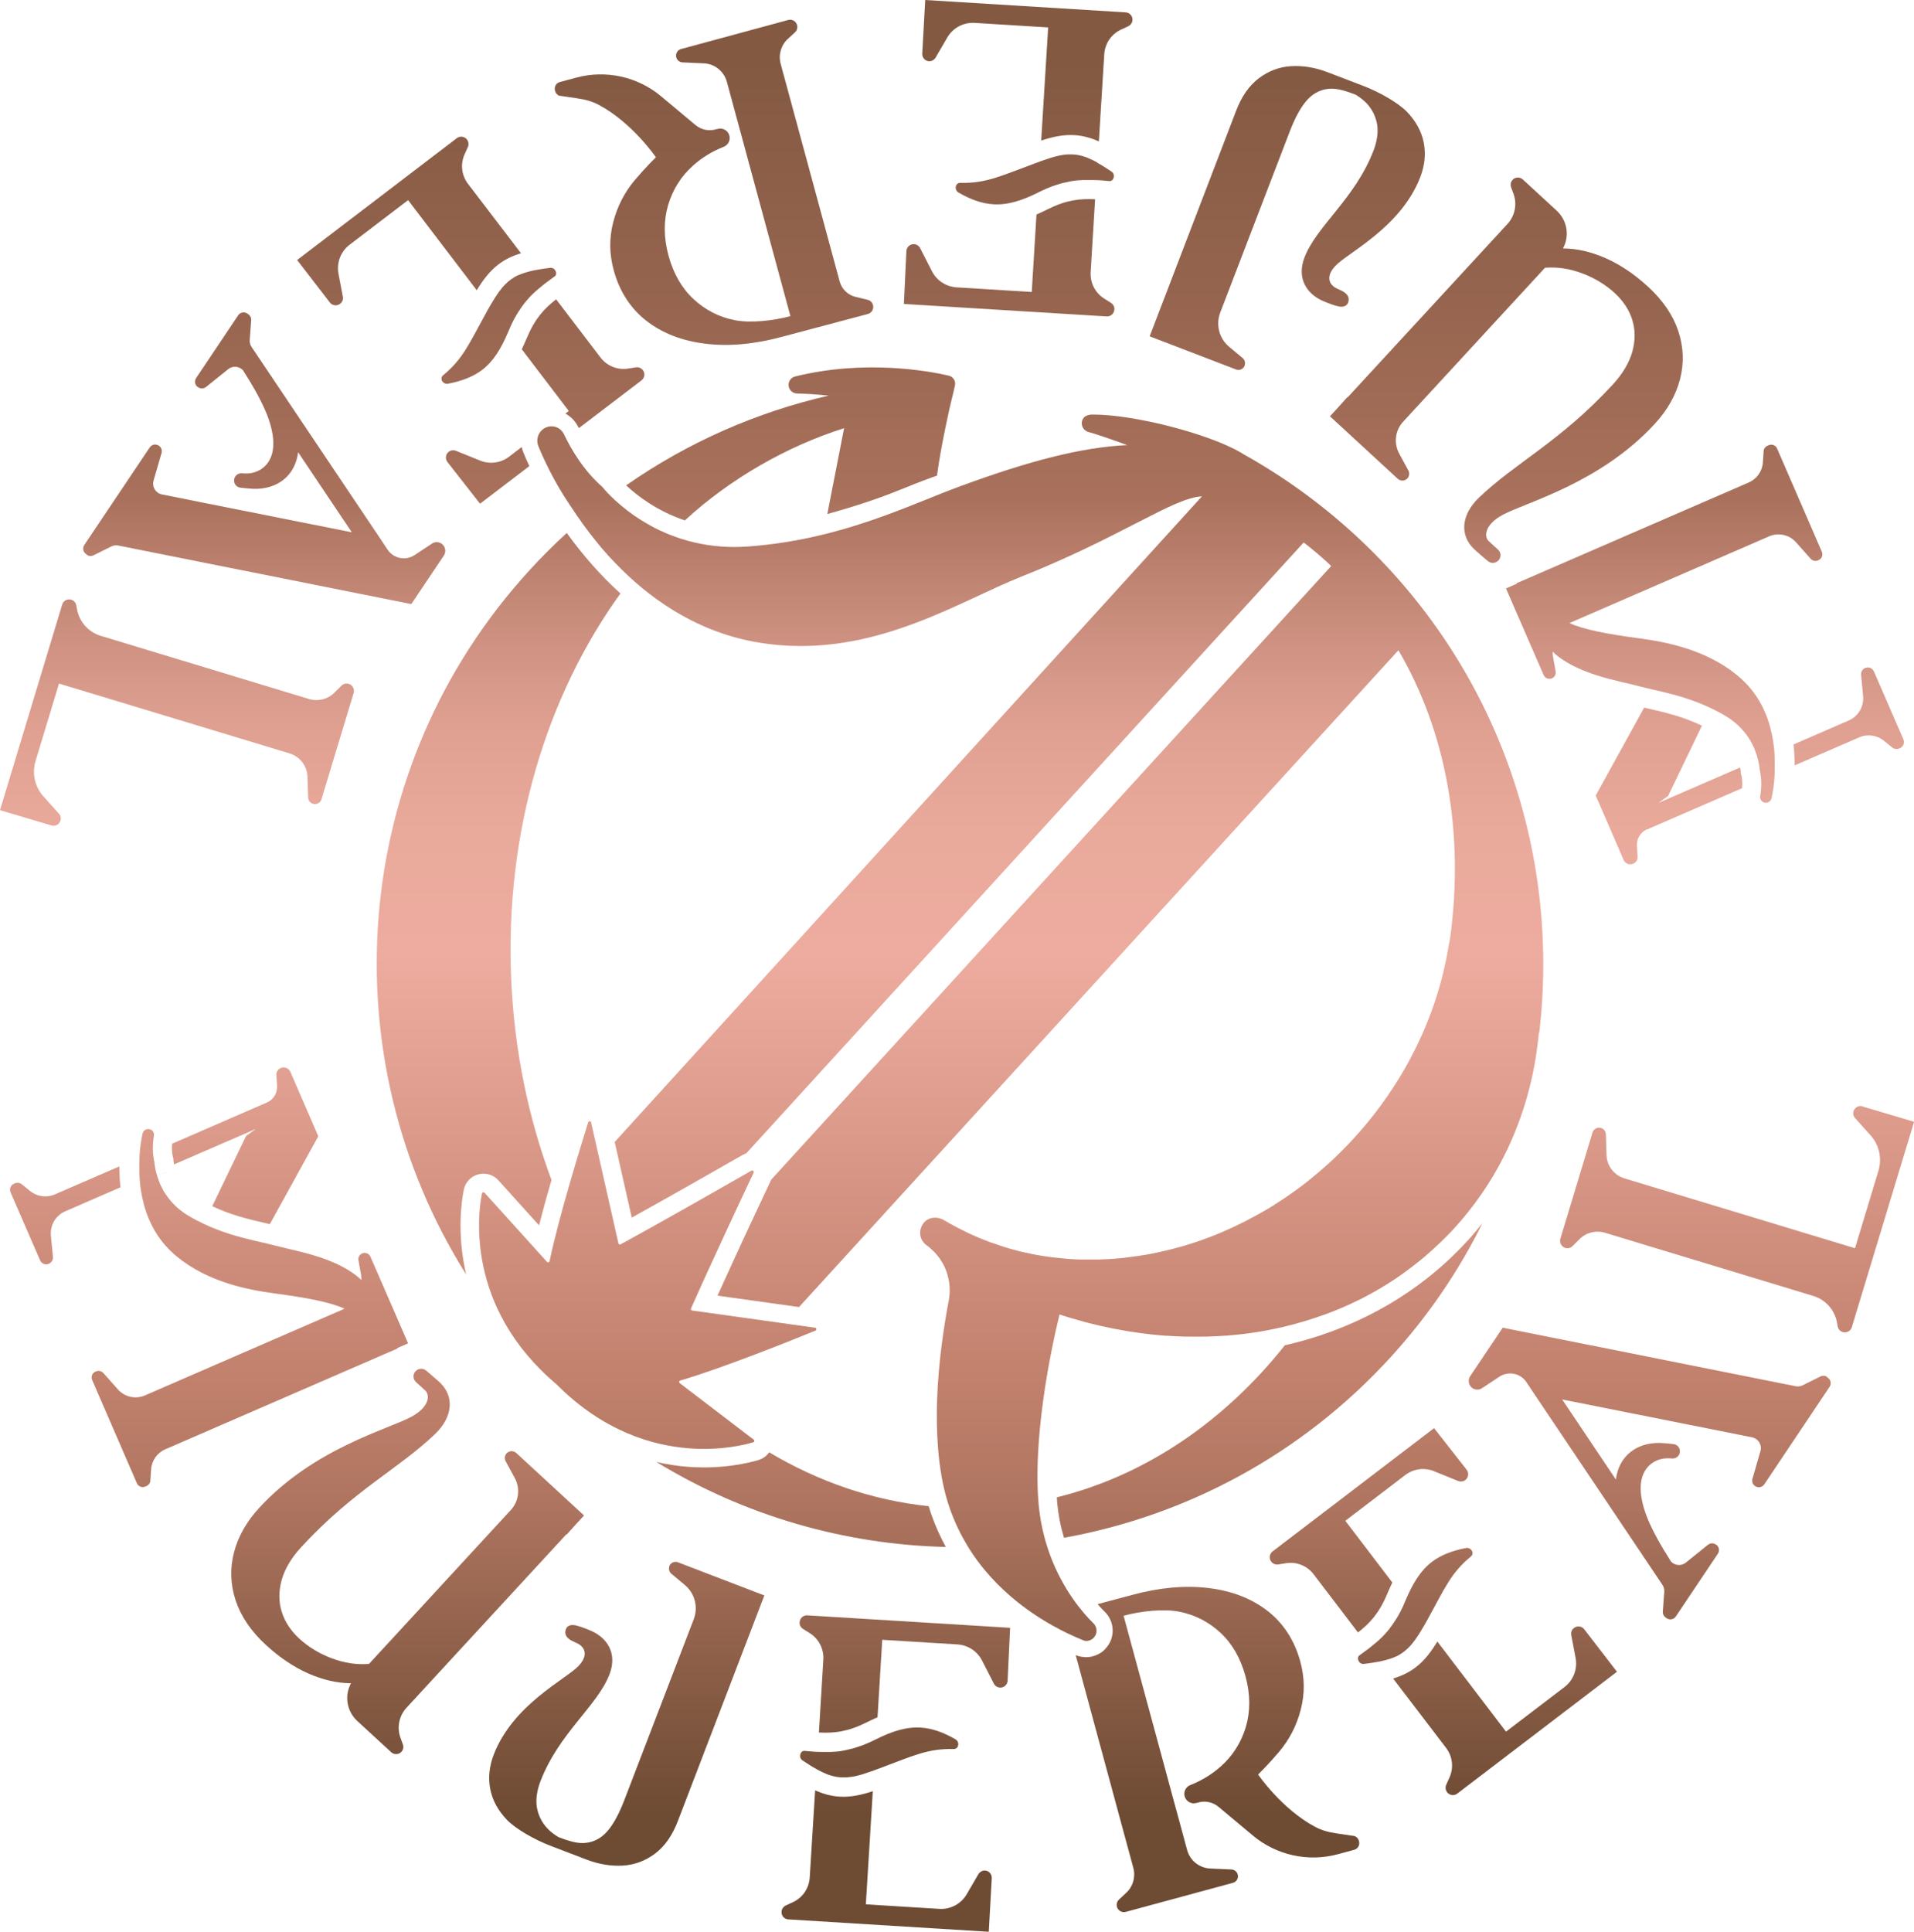 <?xml version="1.0" encoding="UTF-8"?>
<svg id="Capa_2" data-name="Capa 2" xmlns="http://www.w3.org/2000/svg" xmlns:xlink="http://www.w3.org/1999/xlink" viewBox="0 0 198.2 200">
  <defs>
    <style>
      .cls-1 {
        fill: url(#Degradado_sin_nombre_203-6);
      }

      .cls-1, .cls-2, .cls-3, .cls-4, .cls-5, .cls-6, .cls-7, .cls-8, .cls-9, .cls-10, .cls-11, .cls-12, .cls-13, .cls-14, .cls-15, .cls-16, .cls-17, .cls-18, .cls-19, .cls-20, .cls-21, .cls-22, .cls-23, .cls-24, .cls-25, .cls-26, .cls-27, .cls-28, .cls-29, .cls-30, .cls-31, .cls-32, .cls-33, .cls-34, .cls-35, .cls-36, .cls-37 {
        stroke-width: 0px;
      }

      .cls-2 {
        fill: url(#Degradado_sin_nombre_203-27);
      }

      .cls-3 {
        fill: url(#Degradado_sin_nombre_203-24);
      }

      .cls-4 {
        fill: url(#Degradado_sin_nombre_203-21);
      }

      .cls-5 {
        fill: url(#Degradado_sin_nombre_203-5);
      }

      .cls-6 {
        fill: url(#Degradado_sin_nombre_203-8);
      }

      .cls-7 {
        fill: url(#Degradado_sin_nombre_203-17);
      }

      .cls-8 {
        fill: url(#Degradado_sin_nombre_203-14);
      }

      .cls-9 {
        fill: url(#Degradado_sin_nombre_203-18);
      }

      .cls-10 {
        fill: url(#Degradado_sin_nombre_203-33);
      }

      .cls-11 {
        fill: url(#Degradado_sin_nombre_203-35);
      }

      .cls-12 {
        fill: url(#Degradado_sin_nombre_203-22);
      }

      .cls-13 {
        fill: url(#Degradado_sin_nombre_203-15);
      }

      .cls-14 {
        fill: url(#Degradado_sin_nombre_203-20);
      }

      .cls-15 {
        fill: url(#Degradado_sin_nombre_203-2);
      }

      .cls-16 {
        fill: url(#Degradado_sin_nombre_203-11);
      }

      .cls-17 {
        fill: url(#Degradado_sin_nombre_203-32);
      }

      .cls-18 {
        fill: url(#Degradado_sin_nombre_203-4);
      }

      .cls-19 {
        fill: url(#Degradado_sin_nombre_203-13);
      }

      .cls-20 {
        fill: url(#Degradado_sin_nombre_203-26);
      }

      .cls-21 {
        fill: url(#Degradado_sin_nombre_203-31);
      }

      .cls-22 {
        fill: url(#Degradado_sin_nombre_203-37);
      }

      .cls-23 {
        fill: url(#Degradado_sin_nombre_203-30);
      }

      .cls-24 {
        fill: url(#Degradado_sin_nombre_203-19);
      }

      .cls-25 {
        fill: url(#Degradado_sin_nombre_203-7);
      }

      .cls-26 {
        fill: url(#Degradado_sin_nombre_203-25);
      }

      .cls-27 {
        fill: url(#Degradado_sin_nombre_203);
      }

      .cls-28 {
        fill: url(#Degradado_sin_nombre_203-9);
      }

      .cls-29 {
        fill: url(#Degradado_sin_nombre_203-3);
      }

      .cls-30 {
        fill: url(#Degradado_sin_nombre_203-12);
      }

      .cls-31 {
        fill: url(#Degradado_sin_nombre_203-34);
      }

      .cls-32 {
        fill: url(#Degradado_sin_nombre_203-16);
      }

      .cls-33 {
        fill: url(#Degradado_sin_nombre_203-36);
      }

      .cls-34 {
        fill: url(#Degradado_sin_nombre_203-29);
      }

      .cls-35 {
        fill: url(#Degradado_sin_nombre_203-10);
      }

      .cls-36 {
        fill: url(#Degradado_sin_nombre_203-28);
      }

      .cls-37 {
        fill: url(#Degradado_sin_nombre_203-23);
      }
    </style>
    <linearGradient id="Degradado_sin_nombre_203" data-name="Degradado sin nombre 203" x1="67.07" y1="6" x2="67.07" y2="188" gradientUnits="userSpaceOnUse">
      <stop offset="0" stop-color="#835942"/>
      <stop offset=".13" stop-color="#95644e"/>
      <stop offset=".25" stop-color="#a9715c"/>
      <stop offset=".28" stop-color="#b77d6a"/>
      <stop offset=".33" stop-color="#ce9181"/>
      <stop offset=".38" stop-color="#dfa091"/>
      <stop offset=".44" stop-color="#e9a99b"/>
      <stop offset=".51" stop-color="#edac9f"/>
      <stop offset=".75" stop-color="#c2816d"/>
      <stop offset=".82" stop-color="#af7560"/>
      <stop offset=".95" stop-color="#7f563f"/>
      <stop offset="1" stop-color="#6e4b33"/>
    </linearGradient>
    <linearGradient id="Degradado_sin_nombre_203-2" data-name="Degradado sin nombre 203" x1="82.96" y1="6" x2="82.96" y2="188" xlink:href="#Degradado_sin_nombre_203"/>
    <linearGradient id="Degradado_sin_nombre_203-3" data-name="Degradado sin nombre 203" x1="60.38" y1="6" x2="60.38" y2="188" xlink:href="#Degradado_sin_nombre_203"/>
    <linearGradient id="Degradado_sin_nombre_203-4" data-name="Degradado sin nombre 203" x1="51.63" y1="6" x2="51.63" y2="188" xlink:href="#Degradado_sin_nombre_203"/>
    <linearGradient id="Degradado_sin_nombre_203-5" data-name="Degradado sin nombre 203" x1="73.91" y1="6" x2="73.91" y2="188" xlink:href="#Degradado_sin_nombre_203"/>
    <linearGradient id="Degradado_sin_nombre_203-6" data-name="Degradado sin nombre 203" x1="51.68" y1="6" x2="51.68" y2="188" xlink:href="#Degradado_sin_nombre_203"/>
    <linearGradient id="Degradado_sin_nombre_203-7" data-name="Degradado sin nombre 203" x1="50.49" y1="6" x2="50.49" y2="188" xlink:href="#Degradado_sin_nombre_203"/>
    <linearGradient id="Degradado_sin_nombre_203-8" data-name="Degradado sin nombre 203" x1="81.88" y1="6" x2="81.88" y2="188" xlink:href="#Degradado_sin_nombre_203"/>
    <linearGradient id="Degradado_sin_nombre_203-9" data-name="Degradado sin nombre 203" x1="172.35" y1="6" x2="172.35" y2="188" xlink:href="#Degradado_sin_nombre_203"/>
    <linearGradient id="Degradado_sin_nombre_203-10" data-name="Degradado sin nombre 203" x1="27.35" y1="6" x2="27.35" y2="188" xlink:href="#Degradado_sin_nombre_203"/>
    <linearGradient id="Degradado_sin_nombre_203-11" data-name="Degradado sin nombre 203" x1="181.5" y1="6" x2="181.5" y2="188" xlink:href="#Degradado_sin_nombre_203"/>
    <linearGradient id="Degradado_sin_nombre_203-12" data-name="Degradado sin nombre 203" x1="172.84" y1="6" x2="172.84" y2="188" xlink:href="#Degradado_sin_nombre_203"/>
    <linearGradient id="Degradado_sin_nombre_203-13" data-name="Degradado sin nombre 203" x1="191.44" y1="6" x2="191.44" y2="188" xlink:href="#Degradado_sin_nombre_203"/>
    <linearGradient id="Degradado_sin_nombre_203-14" data-name="Degradado sin nombre 203" x1="107.15" y1="6" x2="107.15" y2="188" xlink:href="#Degradado_sin_nombre_203"/>
    <linearGradient id="Degradado_sin_nombre_203-15" data-name="Degradado sin nombre 203" x1="106.36" y1="6" x2="106.36" y2="188" xlink:href="#Degradado_sin_nombre_203"/>
    <linearGradient id="Degradado_sin_nombre_203-16" data-name="Degradado sin nombre 203" x1="155.98" y1="6" x2="155.98" y2="188" xlink:href="#Degradado_sin_nombre_203"/>
    <linearGradient id="Degradado_sin_nombre_203-17" data-name="Degradado sin nombre 203" x1="104.51" y1="6" x2="104.51" y2="188" xlink:href="#Degradado_sin_nombre_203"/>
    <linearGradient id="Degradado_sin_nombre_203-18" data-name="Degradado sin nombre 203" x1="133.29" y1="6" x2="133.29" y2="188" xlink:href="#Degradado_sin_nombre_203"/>
    <linearGradient id="Degradado_sin_nombre_203-19" data-name="Degradado sin nombre 203" x1="42.36" x2="42.36" y2="188" xlink:href="#Degradado_sin_nombre_203"/>
    <linearGradient id="Degradado_sin_nombre_203-20" data-name="Degradado sin nombre 203" x1="141.75" y1="6" x2="141.75" y2="188" xlink:href="#Degradado_sin_nombre_203"/>
    <linearGradient id="Degradado_sin_nombre_203-21" data-name="Degradado sin nombre 203" x1="131.47" y1="6" x2="131.47" y2="188" xlink:href="#Degradado_sin_nombre_203"/>
    <linearGradient id="Degradado_sin_nombre_203-22" data-name="Degradado sin nombre 203" x1="126.1" y1="6" x2="126.1" y2="188" xlink:href="#Degradado_sin_nombre_203"/>
    <linearGradient id="Degradado_sin_nombre_203-23" data-name="Degradado sin nombre 203" x1="107.7" y1="6" x2="107.7" y2="188" xlink:href="#Degradado_sin_nombre_203"/>
    <linearGradient id="Degradado_sin_nombre_203-24" data-name="Degradado sin nombre 203" x1="179.87" y1="6" x2="179.87" y2="188" xlink:href="#Degradado_sin_nombre_203"/>
    <linearGradient id="Degradado_sin_nombre_203-25" data-name="Degradado sin nombre 203" x1="93.7" y1="6" x2="93.7" y2="188" xlink:href="#Degradado_sin_nombre_203"/>
    <linearGradient id="Degradado_sin_nombre_203-26" data-name="Degradado sin nombre 203" x1="170.86" y1="6" x2="170.86" y2="188" xlink:href="#Degradado_sin_nombre_203"/>
    <linearGradient id="Degradado_sin_nombre_203-27" data-name="Degradado sin nombre 203" x1="18.33" y1="6" x2="18.33" y2="188" xlink:href="#Degradado_sin_nombre_203"/>
    <linearGradient id="Degradado_sin_nombre_203-28" data-name="Degradado sin nombre 203" x1="155.84" y1="6" x2="155.84" y2="188" xlink:href="#Degradado_sin_nombre_203"/>
    <linearGradient id="Degradado_sin_nombre_203-29" data-name="Degradado sin nombre 203" x1="146.52" y1="6" x2="146.52" y2="188" xlink:href="#Degradado_sin_nombre_203"/>
    <linearGradient id="Degradado_sin_nombre_203-30" data-name="Degradado sin nombre 203" x1="6.76" y1="6" x2="6.76" y2="188" xlink:href="#Degradado_sin_nombre_203"/>
    <linearGradient id="Degradado_sin_nombre_203-31" data-name="Degradado sin nombre 203" x1="16.71" y1="6" x2="16.71" y2="188" xlink:href="#Degradado_sin_nombre_203"/>
    <linearGradient id="Degradado_sin_nombre_203-32" data-name="Degradado sin nombre 203" x1="25.85" y1="6" x2="25.85" y2="188" xlink:href="#Degradado_sin_nombre_203"/>
    <linearGradient id="Degradado_sin_nombre_203-33" data-name="Degradado sin nombre 203" x1="25.37" y1="6" x2="25.37" y2="188" xlink:href="#Degradado_sin_nombre_203"/>
    <linearGradient id="Degradado_sin_nombre_203-34" data-name="Degradado sin nombre 203" x1="91.05" y1="6" x2="91.05" y2="188" xlink:href="#Degradado_sin_nombre_203"/>
    <linearGradient id="Degradado_sin_nombre_203-35" data-name="Degradado sin nombre 203" x1="42.23" y1="6" x2="42.23" y2="188" xlink:href="#Degradado_sin_nombre_203"/>
    <linearGradient id="Degradado_sin_nombre_203-36" data-name="Degradado sin nombre 203" x1="91.84" y1="6" x2="91.84" y2="188" xlink:href="#Degradado_sin_nombre_203"/>
    <linearGradient id="Degradado_sin_nombre_203-37" data-name="Degradado sin nombre 203" x1="64.91" y1="6" x2="64.91" y2="188" xlink:href="#Degradado_sin_nombre_203"/>
  </defs>
  <g id="splash">
    <g>
      <path class="cls-27" d="M77.9,121.18s-.06,0-.09.02c-1.8,1.03-8.82,5.05-13.55,7.63-.03.01-.06.02-.08.02-.07,0-.12-.05-.14-.12l-2.83-12.53c-.02-.08-.08-.12-.14-.12-.07,0-.13.03-.16.11-.66,2.11-3.05,9.8-4,14.38-.02.08-.09.13-.16.12-.04,0-.08-.02-.11-.05l-6.46-7.15s-.07-.05-.11-.05c-.07,0-.15.04-.16.12-.37,1.82-1.84,11.7,7.73,19.77l.05.05c4.78,4.78,9.81,6.28,13.7,6.57,3.31.25,5.79-.38,6.61-.63.12-.04.15-.2.05-.27l-7.66-5.85c-.1-.08-.08-.24.05-.27,4.49-1.32,11.96-4.33,14-5.17.15-.06.12-.28-.04-.3l-12.72-1.78c-.1-.01-.17-.12-.12-.22,2.18-4.92,5.6-12.19,6.48-14.05.05-.11-.03-.22-.13-.22Z"/>
      <path class="cls-15" d="M78.54,151.16c-1,.3-3.72.97-7.3.7-1.1-.08-2.19-.25-3.27-.5,9.22,5.63,19.58,8.55,29.97,8.8-.55-1.01-1.05-2.1-1.46-3.26-.11-.31-.21-.64-.31-.96-5.85-.61-11.43-2.55-16.52-5.58-.26.38-.65.66-1.11.8Z"/>
      <path class="cls-29" d="M59.89,44.21s.04.08.06.11l6.48-4.94c.33-.25.4-.73.14-1.06-.17-.22-.45-.33-.72-.29l-.82.13c-1.09.17-2.18-.27-2.85-1.15l-4.59-6.02c-1.25.97-2.2,2-3.03,3.99-.16.38-.34.78-.53,1.18l4.87,6.39-.35.27c.57.31,1.04.79,1.33,1.4Z"/>
      <path class="cls-18" d="M58.68,55.19c-1.33,1.22-2.62,2.5-3.85,3.85-18.76,20.51-20.69,50.46-6.56,72.9-.99-4.27-.46-7.69-.24-8.77.21-1.02,1.15-1.73,2.19-1.65.53.04,1.03.28,1.39.68l4.21,4.66c.39-1.53.84-3.16,1.29-4.7-2.38-6.36-3.84-13.33-4.17-20.69-.69-15.33,3.67-29.46,11.31-40.03-1.97-1.77-3.82-3.86-5.56-6.26Z"/>
      <path class="cls-5" d="M58,9.92l1.77.26c.81.12,1.54.3,2.26.69,3.46,1.85,5.89,5.41,5.89,5.41,0,0-1.09,1.07-2.17,2.35-1.08,1.28-1.83,2.74-2.25,4.38-.42,1.63-.42,3.25.06,5,.58,2.13,1.72,3.92,3.38,5.21,1.66,1.29,3.71,2.08,6.14,2.37,2.43.29,5.06.05,7.9-.72l8.89-2.36c.4-.11.64-.52.53-.93h0c-.07-.27-.28-.48-.55-.54l-1.25-.3c-.8-.19-1.43-.8-1.65-1.6l-6.11-22.53c-.25-.93.03-1.93.74-2.58l.74-.68c.21-.19.29-.48.22-.75-.11-.4-.52-.64-.92-.53l-11.1,3.01c-.37.1-.59.49-.49.86.08.29.34.5.64.52l2.21.1c1.13.05,2.09.82,2.39,1.91l.8,2.96.35,1.28.51,1.87.56,2.08,4.36,16.07c-1.76.48-4.13.74-5.76.42-1.63-.32-3.05-1.05-4.27-2.18-1.22-1.13-2.08-2.63-2.59-4.49-.51-1.87-.52-3.62-.05-5.23.48-1.61,1.33-2.98,2.57-4.09.92-.83,1.98-1.48,3.19-1.96.46-.18.72-.68.59-1.16-.15-.55-.72-.86-1.26-.68h-.03c-.77.26-1.61.1-2.23-.42l-3.55-2.97c-2.44-2.04-5.73-2.76-8.8-1.93l-1.7.46c-.37.1-.59.49-.49.86l.02.08c.07.25.28.45.53.5Z"/>
      <path class="cls-1" d="M53.71,28.46c-.07.03-.14.07-.2.1-.09.04-.17.09-.25.14-.04.02-.07.04-.11.07-.11.07-.22.14-.32.22-.11.08-.21.17-.31.26-.04.03-.07.07-.11.1-.06.06-.12.12-.18.18-.04.05-.08.09-.13.14-.05.06-.1.12-.15.18-.04.06-.09.11-.13.17-.05.06-.09.12-.14.18-.05.06-.09.13-.14.2-.04.06-.08.12-.13.19-.05.08-.1.15-.15.23-.04.06-.08.12-.12.19-.05.09-.11.18-.16.27-.03.05-.06.11-.1.16-.06.11-.13.22-.2.34,0,0,0,0,0,0-.09.15-.17.31-.27.48-1.84,3.33-2.44,4.87-4.52,6.59-.43.35,0,.98.5.88,1.5-.29,2.63-.75,3.53-1.43,1.17-.89,1.96-2.18,2.71-3.95.02-.05.04-.09.06-.13.06-.15.13-.3.19-.45.02-.05.05-.1.07-.15.04-.09.09-.18.13-.27.03-.06.06-.12.09-.18.04-.07.07-.15.11-.21.04-.07.07-.13.11-.19.03-.06.07-.12.1-.18.04-.07.08-.13.12-.19.03-.05.06-.11.1-.16.04-.07.08-.13.13-.19.03-.05.06-.09.09-.14.04-.06.09-.13.13-.19.03-.04.06-.08.09-.12.05-.06.1-.12.14-.19.03-.04.06-.07.09-.11.05-.06.1-.12.15-.18.03-.03.05-.06.08-.09.05-.06.11-.12.16-.18.02-.03.05-.05.07-.08.06-.06.12-.12.17-.18.02-.02.04-.05.07-.07.06-.06.12-.12.19-.18.02-.02.04-.04.06-.06.07-.06.13-.12.2-.18.02-.01.03-.03.05-.04.07-.06.14-.13.22-.19.01-.01.02-.02.04-.03.08-.06.15-.13.23-.19,0,0,.01-.01.02-.02.08-.07.17-.13.25-.2.04-.03.08-.06.11-.09.32-.24.65-.48.98-.72,0,0,0,0,.01,0,.35-.27.05-.95-.47-.89-.66.08-1.22.17-1.73.27h0c-.36.08-.69.17-.99.27-.04.01-.08.03-.12.04-.08.03-.16.06-.24.09-.08.03-.15.06-.22.1Z"/>
      <path class="cls-25" d="M54.81,48.25c-.27-.57-.48-1.07-.63-1.45-.07-.17-.12-.35-.16-.52l-1.3,1c-.86.66-2.01.81-3.01.4l-2.5-1.01c-.25-.1-.53-.06-.74.1h0c-.33.25-.39.73-.14,1.06l3.38,4.32,5.1-3.89Z"/>
      <path class="cls-6" d="M92.98,50.8c1.21-.49,2.36-.95,3.46-1.35.2-.07.39-.14.59-.21.37-2.88,1.34-7.21,1.49-7.77.13-.5.27-1.1.37-1.58.1-.45-.19-.89-.64-1-2.22-.51-8.78-1.68-15.92.09-.38.09-.65.43-.67.82h0c-.03.5.37.93.87.94.74.02,1.88.07,3.27.22-7.4,1.7-14.53,4.8-20.96,9.29,1.13,1.06,3.19,2.66,6.08,3.63,4.68-4.32,10.6-7.69,16.49-9.55l-1.74,8.89c2.62-.72,5.1-1.53,7.28-2.41Z"/>
      <path class="cls-28" d="M157.06,60.44l-1.11.48.25.58,3.2,7.36.45,1.03c.14.33.53.48.86.34.28-.12.44-.42.38-.72l-.26-1.45c-.04-.2-.05-.4-.05-.59,2.47,2.35,6.72,2.98,9.05,3.6.45.12.94.23,1.45.35.18.04.37.09.57.13.04,0,.08.02.12.03,1.53.36,3.28.83,5.16,1.72.51.24,1.03.51,1.55.82.34.2.65.42.93.65.63.51,1.1,1.07,1.47,1.63.09.13.17.26.24.39,0,0,0,0,0,.01.07.13.14.25.2.38,0,0,0,.01.01.02.06.12.11.23.16.34,0,0,0,.01,0,.02h0s0,.02,0,.02c0,0,0,0,0,0,.05.12.09.23.13.34,0,.01,0,.02.01.03.04.11.08.21.11.32,0,.01,0,.02,0,.03.03.1.06.2.09.29,0,0,0,.02,0,.02,0,0,0,0,0,0,.02.09.05.18.07.27,0,0,0,0,0,.01.02.09.04.17.05.24.06.35.07.56.07.56.04.16.07.32.09.48,0,.03,0,.05.01.07.02.15.04.3.05.45.04.66-.02,1.28-.1,1.74-.02.12,0,.23.04.33.04.09.1.16.17.22.13.1.3.15.48.12.24-.04.44-.23.49-.47.11-.51.29-1.46.32-2.56,0-.08,0-.15,0-.23,0-.25.02-.77,0-1.46,0-.01,0-.02,0-.03,0-.16-.02-.32-.03-.5h0c0-.08-.01-.16-.02-.25,0,0,0-.02,0-.03-.03-.27-.06-.55-.11-.85,0,0,0,0,0-.01-.15-.93-.4-1.97-.86-3.01-.45-1.05-1.11-2.1-2.04-3.04-.28-.29-.57-.55-.87-.79-3.25-2.65-7.39-3.42-10.08-3.78-3.37-.45-5.76-.91-7.23-1.58.06-.03.12-.06.19-.09l20.47-8.89c.97-.42,2.1-.17,2.8.62l1.51,1.7c.19.21.49.28.75.17l.07-.03c.33-.14.48-.53.34-.86l-4.64-10.7c-.14-.33-.53-.48-.86-.34l-.14.06c-.22.1-.38.31-.39.56l-.08,1.17c-.06.91-.63,1.71-1.46,2.07l-22.72,9.86-1.34.58Z"/>
      <path class="cls-35" d="M9,57.45c.2.14.47.15.69.04l1.83-.91c.22-.11.48-.15.73-.1l30.34,6.06,3.37-5.02c.27-.41.16-.96-.24-1.24-.3-.2-.69-.2-.99,0l-1.8,1.19c-.93.61-2.18.36-2.79-.56l-.8-1.2-13.29-19.79c-.14-.21-.21-.46-.19-.72l.15-2.05c.02-.25-.1-.48-.3-.62l-.1-.07c-.32-.21-.74-.13-.95.19l-4.35,6.49c-.21.32-.13.74.19.95h.02c.25.18.58.16.81-.02l2.3-1.85c.47-.38,1.14-.31,1.54.12,2.3,3.61,2.85,5.36,3.06,6.66.4,2.55-.87,3.71-2.17,3.97-.29.06-.67.06-1.03.03-.51-.03-.89.44-.77.93.08.3.33.53.64.56.42.05,1,.11,1.35.12,2.48.07,4.32-1.36,4.62-3.79l5.56,8.29-13-2.59-2.02-.4-4.64-.93c-.65-.13-1.05-.79-.87-1.43l.83-2.86c.08-.29-.03-.6-.28-.76-.32-.21-.74-.13-.95.19l-6.77,10.09c-.21.32-.13.74.19.95l.1.07Z"/>
      <polygon class="cls-16" points="181.02 78.62 181.02 78.62 181.98 78.32 181.02 78.61 181.02 78.62"/>
      <path class="cls-30" d="M170.57,85.87l9.83-4.27c.04-.51.01-1-.09-1.4l-.05-.16v-.2s-.02-.14-.05-.3c0-.02-.01-.05-.02-.08l-8.46,3.67,1.01-.73,3.5-7.27c-1.95-.93-3.78-1.36-5.43-1.74-.19-.04-.37-.09-.55-.13l-5.02,9.1,2.89,6.67c.17.38.61.56,1,.39.26-.11.43-.35.45-.63l-.07-1.24c-.04-.72.37-1.4,1.04-1.69Z"/>
      <path class="cls-19" d="M185.76,77.43v.03c.03.28.05.56.06.84v.04c.02.34.02.64.02.9l6.69-2.9c.85-.37,1.83-.23,2.55.35l.86.7c.2.16.48.2.72.1l.08-.03c.36-.15.52-.57.36-.92l-3.05-7.02c-.15-.35-.55-.51-.9-.36h-.01c-.28.13-.45.41-.42.72.05.53.13,1.41.21,2.2.1,1.07-.5,2.08-1.48,2.51l-5.73,2.49c.01.12.03.25.05.37Z"/>
      <path class="cls-8" d="M113.64,16.83c-.33-.18-.63-.33-.93-.45-.04-.02-.08-.03-.11-.05-.08-.03-.16-.06-.24-.09-.08-.03-.16-.05-.23-.07-.07-.02-.15-.04-.22-.06-.09-.02-.19-.04-.28-.06-.04,0-.08-.01-.12-.02-.13-.02-.25-.03-.38-.04-.13,0-.27,0-.4,0-.05,0-.1,0-.15,0-.09,0-.17,0-.26.02-.06,0-.12.02-.19.02-.08.01-.15.02-.23.04-.07.01-.14.03-.21.04-.07.02-.15.03-.22.05-.08.02-.16.04-.24.06-.07.02-.14.04-.22.06-.09.02-.17.05-.26.08-.07.02-.14.04-.21.07-.1.03-.2.06-.3.1-.06.02-.12.04-.18.06-.12.04-.24.08-.37.13-.17.06-.34.12-.51.19-3.57,1.31-5.03,2.08-7.73,2.02-.55-.01-.65.74-.2,1,1.33.77,2.48,1.15,3.61,1.22,1.51.09,2.98-.38,4.77-1.28.15-.07.3-.15.44-.21.05-.02.1-.04.14-.06.09-.04.19-.09.28-.12.06-.03.13-.05.19-.08.07-.03.15-.06.22-.09.07-.03.14-.05.21-.07.07-.02.13-.05.2-.07.07-.02.14-.05.22-.07.06-.02.12-.04.18-.06.07-.02.15-.04.22-.06.05-.01.11-.03.16-.04.08-.02.15-.04.22-.05.05-.01.1-.02.15-.03.08-.02.15-.03.23-.05.04,0,.09-.02.13-.03.08-.01.16-.03.24-.04.04,0,.08-.01.12-.02.08-.01.16-.02.24-.03.04,0,.07,0,.11-.01.08,0,.17-.02.25-.02.03,0,.06,0,.09,0,.09,0,.17-.01.26-.02.03,0,.06,0,.08,0,.09,0,.18,0,.27,0,.02,0,.04,0,.06,0,.1,0,.19,0,.29,0,.02,0,.03,0,.05,0,.1,0,.2,0,.3,0,0,0,.02,0,.03,0,.11,0,.22,0,.32.01.05,0,.1,0,.14,0,.4.02.8.06,1.21.1,0,0,0,0,.01,0,.44.03.65-.69.22-.98-.55-.37-1.03-.68-1.49-.92h0Z"/>
      <path class="cls-13" d="M96.18,6.34c.28.02.55-.13.7-.37l1.21-2.08c.58-1,1.68-1.59,2.84-1.52l7.61.47-.72,11.71c1.17-.38,2.28-.63,3.44-.56.89.05,1.71.29,2.53.65l.56-9.03c.07-1.1.73-2.08,1.73-2.54l.75-.35c.25-.12.42-.36.44-.64.03-.42-.29-.78-.71-.8l-20.75-1.28-.31,5.55c-.02.41.29.77.7.79Z"/>
      <path class="cls-32" d="M139.52,41.12l-.98,1.09-.82.89,7.02,6.47c.29.26.73.25,1-.04.2-.22.25-.55.1-.82l-.95-1.75c-.58-1.08-.42-2.4.41-3.3l14.69-15.94c1.27-.1,2.55.09,3.85.58,1.3.49,2.42,1.17,3.38,2.05.88.82,1.49,1.74,1.81,2.78.32,1.04.32,2.13,0,3.29-.33,1.15-1,2.28-2.01,3.38-5.47,5.94-10.09,8.09-13.9,11.75-1.77,1.71-2.06,3.88-.38,5.39.45.4.95.83,1.33,1.15.33.28.83.24,1.12-.09.28-.32.25-.81-.07-1.1l-.96-.88c-.49-.45-.44-1.67,1.38-2.68,2.37-1.31,10.11-3.26,15.81-9.45,1.32-1.43,2.19-2.97,2.62-4.63.43-1.65.37-3.31-.17-4.96-.55-1.65-1.58-3.18-3.11-4.59-1.42-1.31-2.89-2.3-4.4-2.97-1.51-.67-2.99-1.01-4.44-1.02.71-1.29.44-2.9-.64-3.9l-3.52-3.24c-.31-.28-.78-.26-1.06.04-.19.21-.25.5-.15.77l.25.69c.39,1.07.14,2.27-.63,3.11l-16.54,17.94Z"/>
      <path class="cls-7" d="M115.4,32.05c.02-.28-.12-.54-.35-.69l-.7-.44c-.93-.58-1.47-1.63-1.41-2.73l.46-7.56c-1.58-.08-2.97.07-4.9,1.03-.37.19-.76.37-1.17.55l-.49,8.02-7.79-.48c-1.08-.07-2.05-.7-2.54-1.66l-1.23-2.4c-.12-.24-.36-.39-.62-.41h0c-.42-.03-.78.3-.8.71l-.26,5.48,20.99,1.29c.42.03.78-.29.8-.71Z"/>
      <path class="cls-9" d="M128.88,37.85c.11-.28.02-.6-.21-.79l-1.38-1.15c-1.04-.86-1.41-2.29-.93-3.55l7.19-18.73c.54-1.41,1.12-2.48,1.73-3.19.61-.71,1.34-1.12,2.19-1.23.84-.11,1.67.12,2.9.59.44.26.84.57,1.17.92.56.61.91,1.32,1.06,2.13.14.82,0,1.78-.36,2.72-1.93,5.02-5.88,7.79-7.15,11.07-.85,2.19.25,3.79,1.88,4.51.64.28,1.27.5,1.66.58.48.09.89-.04,1-.5.11-.42-.07-.73-.47-1-.25-.17-.81-.36-1.04-.55-.48-.37-.81-1.1.15-2.14,1.25-1.36,6.8-3.98,8.81-9.22.46-1.21.58-2.4.35-3.56-.23-1.16-.81-2.22-1.73-3.18-.92-.95-2.88-2.05-4.41-2.64-.21-.08-.41-.17-.62-.24-.85-.33-2.35-.9-3.16-1.21-1.3-.5-2.56-.71-3.79-.64-1.23.07-2.35.49-3.35,1.24-1.01.76-1.8,1.89-2.37,3.39l-8.95,23.34,8.94,3.43c.36.14.77-.04.91-.41Z"/>
      <path class="cls-24" d="M35.22,31.45c.23-.17.34-.46.28-.74l-.45-2.37c-.21-1.14.23-2.3,1.15-3l6.06-4.62,7.11,9.33c.64-1.05,1.32-1.97,2.24-2.67.71-.54,1.48-.9,2.34-1.16l-5.49-7.19c-.67-.88-.8-2.05-.35-3.05l.34-.76c.11-.25.08-.55-.09-.77-.25-.33-.73-.4-1.06-.14l-16.53,12.61,3.39,4.4c.25.33.72.39,1.05.14Z"/>
      <path class="cls-14" d="M148.5,152.32l2.5,1.01c.25.1.53.06.74-.1h0c.33-.25.39-.73.14-1.06l-3.38-4.31-16.72,12.76c-.33.25-.4.73-.14,1.06.17.22.44.33.72.29l.82-.13c1.09-.17,2.18.27,2.85,1.15l4.59,6.02c1.25-.97,2.2-2,3.03-3.99.16-.38.34-.78.53-1.18l-4.87-6.39,6.2-4.73c.86-.66,2.01-.81,3.01-.4Z"/>
      <path class="cls-4" d="M151.95,128.47c-4.96,5.43-11.53,9.13-18.9,10.81-6.24,7.85-14.38,13.46-23.61,15.74.01.17.02.34.03.5.12,1.35.37,2.57.71,3.69,12.56-2.27,24.51-8.52,33.79-18.66,3.91-4.28,7.09-8.96,9.54-13.91-.5.62-1.01,1.24-1.55,1.83Z"/>
      <path class="cls-12" d="M140.2,190.08l-1.77-.26c-.81-.12-1.54-.3-2.26-.69-3.46-1.85-5.89-5.41-5.89-5.41,0,0,1.09-1.07,2.17-2.35,1.08-1.28,1.83-2.74,2.25-4.38.42-1.64.42-3.25-.06-5-.58-2.13-1.72-3.92-3.38-5.21-1.66-1.29-3.71-2.08-6.14-2.37-2.43-.29-5.06-.05-7.9.72l-3.56.95c.25.28.49.55.74.79.54.53.84,1.26.82,2.02,0,.14-.02.29-.05.44-.04.23-.12.47-.23.69-.02.05-.05.1-.08.15-.12.21-.26.39-.43.57-.05.05-.08.08-.11.11-.17.16-.35.29-.55.39l-.14.07c-.17.08-.34.14-.52.18-.02,0-.07.02-.12.03-.16.03-.32.05-.49.05h-.07s-.43-.04-.43-.04c-.2-.03-.38-.08-.56-.15-.02,0-.03-.01-.05-.02l5.97,22.03c.25.93-.03,1.93-.74,2.58l-.74.69c-.21.19-.29.48-.22.75.11.4.52.64.92.53l11.1-3.01c.37-.1.59-.49.49-.86-.08-.29-.34-.5-.64-.52l-2.21-.1c-1.13-.05-2.09-.82-2.39-1.91l-.8-2.96-.35-1.28-.51-1.87-.56-2.08-4.36-16.07c1.76-.48,4.13-.74,5.76-.42,1.63.32,3.05,1.05,4.27,2.18,1.22,1.13,2.08,2.63,2.59,4.49.51,1.87.52,3.62.05,5.23-.48,1.61-1.33,2.98-2.57,4.09-.92.83-1.98,1.48-3.19,1.96-.46.18-.72.68-.59,1.16.15.55.72.86,1.26.68h.03c.77-.26,1.61-.1,2.23.42l3.55,2.97c2.44,2.04,5.73,2.76,8.8,1.93l1.7-.46c.37-.1.59-.49.49-.86l-.02-.08c-.07-.25-.28-.45-.53-.5Z"/>
      <path class="cls-37" d="M112.37,169.89s.02,0,.03,0c0,0,.01,0,.02,0,.09,0,.18,0,.26-.02.02,0,.03,0,.05-.01.08-.02.15-.05.22-.08.01,0,.02-.01.04-.02.08-.04.15-.09.21-.15.01-.01.03-.03.04-.04.06-.07.12-.14.17-.22h0s.01-.03.02-.04c.05-.09.08-.19.1-.29.01-.06.02-.11.02-.17,0-.29-.1-.57-.32-.78-.27-.27-.62-.63-1.01-1.09-1.43-1.69-3.43-4.66-4.31-8.86-.16-.76-.28-1.57-.36-2.41-.11-1.22-.14-2.49-.11-3.79.01-.52.03-1.04.06-1.56.04-.78.1-1.56.17-2.33.05-.51.1-1.02.16-1.53.06-.5.12-1,.19-1.49.23-1.71.51-3.3.77-4.66.07-.39.15-.76.22-1.11.32-1.57.6-2.7.71-3.15.46.15.92.3,1.38.43.16.05.31.09.47.13.31.09.61.18.92.26.19.05.37.09.56.14.28.07.55.14.83.2.2.05.4.09.6.13.26.06.52.12.79.17.21.04.42.08.62.11.26.05.51.1.77.14.21.04.42.06.64.1.25.04.5.08.76.11.21.03.43.05.64.08.25.03.5.06.75.09.21.02.43.04.64.06.19.02.38.04.57.05.04,0,.08,0,.13,0,.62.04,1.24.07,1.86.09.13,0,.27,0,.4,0,.54.01,1.07.01,1.6,0,.12,0,.24,0,.36,0,.61-.02,1.22-.05,1.83-.09.14,0,.28-.02.41-.03.53-.04,1.05-.1,1.58-.16.11-.01.22-.02.33-.04.6-.08,1.19-.17,1.79-.28.14-.02.28-.05.41-.08.52-.1,1.04-.21,1.55-.33.1-.02.19-.04.29-.07.58-.14,1.16-.3,1.73-.47.14-.04.27-.08.41-.12.51-.16,1.01-.32,1.51-.5.08-.03.16-.05.24-.08.56-.2,1.11-.42,1.66-.65.13-.06.27-.11.4-.17.5-.22.99-.44,1.47-.68.06-.03.13-.06.19-.09.53-.27,1.05-.55,1.57-.84.13-.07.25-.15.38-.22.48-.28.96-.57,1.42-.88.04-.03.09-.05.13-.08.5-.33.99-.68,1.47-1.04.12-.09.24-.18.36-.27.46-.35.92-.71,1.37-1.09.02-.02.05-.04.07-.06.46-.39.91-.81,1.36-1.23.11-.1.22-.21.33-.31.44-.43.88-.87,1.3-1.33,2.1-2.3,3.83-4.82,5.18-7.51.9-1.79,1.64-3.66,2.22-5.58.14-.48.28-.96.4-1.45.48-1.87.8-3.78.98-5.72h.04c2.2-18.64-4.3-38.04-19.22-51.68-3.57-3.26-7.42-6.01-11.47-8.26-.04-.04-.09-.07-.16-.11-3.42-2-11.15-3.98-15.41-3.96-.41,0-.82.12-1.01.48-.27.52.01,1.16.58,1.32.74.2,2.27.72,4.02,1.36-4.82.23-10.28,1.69-17.18,4.22-5.4,1.97-12.34,5.56-22.09,6.28-.97.07-1.9.07-2.79,0-1.98-.15-3.73-.6-5.25-1.2-.36-.14-.71-.29-1.04-.45-.01,0-.02,0-.03-.01-.33-.15-.64-.31-.94-.48-.02,0-.03-.02-.05-.03-.29-.16-.57-.32-.84-.49-.02-.01-.04-.03-.07-.04-.26-.16-.51-.33-.75-.49-.02-.02-.05-.03-.07-.05-.23-.16-.45-.32-.66-.48-.02-.02-.04-.03-.06-.05-.21-.16-.4-.32-.58-.47-.02-.01-.03-.03-.05-.04-.18-.15-.35-.31-.51-.45,0,0-.02-.02-.03-.02-.16-.15-.31-.29-.44-.42-.62-.61-.93-1.01-.93-1.01-1.94-1.7-3.22-3.89-3.96-5.44-.24-.5-.7-.79-1.19-.82-.4-.03-.81.11-1.13.42-.43.43-.56,1.07-.33,1.64.52,1.27,1.6,3.64,3.24,6.06.34.5,1.03,1.58,2.07,2.94.02.02.03.04.05.06.35.45.73.93,1.15,1.43.01.02.03.03.04.05.43.51.9,1.03,1.42,1.56,0,0,.01.01.02.02,3.19,3.32,7.95,6.93,14.34,8.12.97.18,1.93.3,2.87.37,10.27.77,18.57-4.63,24.76-7.09,10.44-4.15,15.81-8.21,18.75-8.33l-60.81,66.84,1.77,7.83c4.42-2.45,9.75-5.5,11.47-6.48.12-.07.25-.12.38-.17l57.73-63.25c.84.65,1.66,1.34,2.46,2.07.13.12.26.24.39.37l-58.01,63.55s-.03.07-.04.11c-.84,1.77-3.43,7.28-5.5,11.88l8.44,1.18,62.07-68c5.05,8.63,6.81,19.11,5.35,29.82l-.18.95h0c-.07.44-.15.87-.24,1.3-.09.43-.19.87-.29,1.3-.21.87-.45,1.73-.73,2.59-.55,1.72-1.24,3.42-2.05,5.09-.41.83-.85,1.66-1.32,2.47-1.42,2.44-3.13,4.79-5.14,6.99-.33.36-.66.71-1,1.05-.09.09-.18.19-.28.28-.29.29-.58.58-.88.86-.06.05-.11.11-.17.16-.35.32-.7.64-1.05.94-.09.08-.18.16-.27.23-.29.25-.58.49-.88.73-.08.07-.17.14-.25.2-.36.29-.73.57-1.1.84-.08.06-.16.12-.24.17-.31.22-.61.44-.92.65-.1.07-.2.14-.3.2-.38.25-.76.5-1.14.74-.05.03-.1.06-.15.09-.34.21-.69.41-1.04.61-.11.06-.22.12-.33.18-.37.2-.73.4-1.1.59-.03.02-.06.03-.09.05-.4.2-.8.4-1.2.59-.11.05-.22.1-.33.15-.34.15-.67.3-1.01.45-.08.03-.16.07-.24.1-.4.17-.81.33-1.22.48-.1.04-.2.07-.3.11-.33.12-.66.24-1,.35-.1.03-.2.07-.31.1-.41.13-.82.26-1.23.37-.08.02-.16.04-.24.06-.35.1-.69.19-1.04.27-.11.03-.23.06-.34.08-.42.1-.83.19-1.25.27-.03,0-.06.01-.09.02-.39.08-.78.14-1.18.2-.11.02-.23.04-.34.05-.37.05-.75.1-1.12.15-.05,0-.1.01-.15.02-.42.05-.84.08-1.25.11-.11,0-.22.01-.32.02-.35.02-.69.04-1.04.05-.09,0-.17,0-.26,0-.41,0-.83,0-1.24,0-.09,0-.19,0-.28,0-.34,0-.68-.02-1.01-.04-.1,0-.21-.01-.31-.02-.19-.01-.37-.03-.56-.05-.36-.03-.72-.07-1.07-.11-.19-.02-.38-.05-.56-.07-.34-.05-.68-.1-1.02-.16-.18-.03-.36-.06-.54-.1-.39-.08-.77-.16-1.15-.25-.12-.03-.25-.05-.37-.09-.5-.13-1-.26-1.49-.42-.12-.04-.24-.08-.36-.12-.37-.12-.74-.25-1.11-.38-.17-.06-.34-.13-.51-.2-.32-.12-.64-.25-.95-.39-.17-.07-.35-.15-.52-.23-.32-.15-.64-.3-.96-.47-.15-.07-.3-.15-.44-.22-.46-.24-.91-.49-1.36-.76,0,0,0,0,0,0-.11-.07-.22-.11-.34-.15-.03,0-.05-.02-.08-.03-.12-.03-.23-.06-.35-.07,0,0,0,0-.01,0-.02,0-.04,0-.06,0-.07,0-.15,0-.22,0-.03,0-.07,0-.1.01-.06.01-.13.02-.19.04-.03,0-.07.02-.1.03-.06.02-.12.05-.18.08-.03.01-.06.03-.08.04-.08.05-.17.11-.24.18-.28.26-.44.59-.5.93-.03.23-.02.46.04.68.09.33.29.63.59.85l.03.02c.28.2.53.43.77.67.1.1.19.2.28.31.22.26.41.54.58.83.07.12.13.24.19.36.17.36.31.74.4,1.13.19.78.22,1.61.06,2.43-.49,2.59-1.06,6.3-1.2,10.2-.02.49-.03.98-.03,1.47-.01,1.48.05,2.96.2,4.42.2,1.94.57,3.81,1.17,5.5.48,1.34,1.07,2.57,1.74,3.69,1.47,2.46,3.33,4.38,5.18,5.87.17.14.34.27.51.4.67.51,1.34.97,1.98,1.37.97.61,1.88,1.09,2.67,1.48.66.32,1.25.57,1.71.76.09.04.19.06.29.07Z"/>
      <path class="cls-3" d="M192.87,114.54c-.4-.12-.81.11-.93.5-.08.25-.02.52.16.72l1.6,1.78c.9,1,1.2,2.39.82,3.67l-2.43,8.02-23.87-7.23c-1.08-.33-1.83-1.3-1.86-2.42l-.07-2.15c-.01-.3-.21-.56-.5-.65-.37-.11-.77.1-.88.47l-3.33,11c-.12.4.11.82.51.95.27.08.56,0,.75-.19l.75-.74c.69-.68,1.69-.92,2.61-.64l21.57,6.54c1.26.38,2.21,1.44,2.45,2.73l.08.43c.05.28.25.5.52.58.4.12.82-.1.94-.5l6.45-21.27-5.33-1.58Z"/>
      <path class="cls-26" d="M82.8,167.95c-.02.28.12.54.35.69l.7.44c.93.58,1.47,1.63,1.41,2.73l-.46,7.56c1.58.08,2.97-.07,4.9-1.03.37-.19.76-.37,1.17-.55l.49-8.02,7.79.48c1.08.07,2.05.7,2.54,1.66l1.23,2.4c.12.24.36.39.62.41h0c.42.03.78-.3.8-.71l.26-5.48-20.99-1.29c-.42-.03-.78.29-.8.71Z"/>
      <path class="cls-20" d="M189.2,142.55c-.2-.14-.47-.15-.69-.04l-1.83.91c-.22.11-.48.15-.73.1l-30.34-6.06-3.37,5.02c-.27.41-.16.96.24,1.24.3.2.69.2.99,0l1.8-1.19c.93-.61,2.18-.36,2.79.56l.8,1.2,13.29,19.79c.14.21.21.46.19.72l-.15,2.05c-.02.25.1.48.3.62l.1.07c.31.21.74.13.95-.19l4.35-6.49c.21-.32.13-.74-.19-.95h-.02c-.25-.18-.58-.16-.81.02l-2.3,1.85c-.47.38-1.15.31-1.54-.12-2.3-3.61-2.85-5.36-3.06-6.66-.4-2.55.87-3.71,2.17-3.97.29-.06.67-.06,1.03-.03.51.03.89-.44.77-.93-.08-.3-.33-.53-.64-.56-.42-.05-1-.11-1.35-.12-2.48-.07-4.32,1.36-4.62,3.79l-5.56-8.29,13,2.59,2.02.4,4.64.93c.65.13,1.05.79.87,1.43l-.83,2.86c-.08.29.03.6.28.76.32.21.74.13.95-.19l6.76-10.09c.21-.31.13-.74-.19-.95l-.1-.07Z"/>
      <path class="cls-2" d="M6.26,84.96c.08-.25.02-.52-.16-.72l-1.6-1.78c-.9-1-1.2-2.39-.82-3.67l2.43-8.02,23.87,7.23c1.08.33,1.83,1.3,1.86,2.42l.07,2.15c.01.3.21.56.5.65.37.11.77-.1.88-.47l3.33-11c.12-.4-.11-.83-.51-.95-.27-.08-.56,0-.75.19l-.75.74c-.69.68-1.69.92-2.61.64l-21.57-6.54c-1.26-.38-2.21-1.44-2.45-2.73l-.08-.43c-.05-.28-.25-.5-.52-.58-.4-.12-.82.1-.94.5L0,83.88l5.33,1.58c.4.12.81-.11.93-.5Z"/>
      <path class="cls-36" d="M162.99,168.55c-.23.17-.34.46-.28.74l.45,2.37c.21,1.14-.23,2.3-1.15,3l-6.06,4.62-7.11-9.33c-.64,1.05-1.32,1.97-2.24,2.67-.71.54-1.48.9-2.34,1.16l5.49,7.19c.67.88.8,2.05.35,3.05l-.34.76c-.11.25-.08.55.09.77.25.33.73.4,1.06.14l16.53-12.61-3.39-4.4c-.25-.33-.72-.39-1.05-.14Z"/>
      <path class="cls-34" d="M144.49,171.54c.07-.03.14-.06.2-.1.09-.04.17-.09.25-.14.04-.02.07-.04.11-.07.11-.07.22-.14.32-.22.11-.08.21-.17.31-.26.04-.03.07-.07.11-.1.06-.06.12-.12.18-.18.04-.05.08-.09.13-.14.05-.06.1-.12.15-.18.04-.06.09-.11.13-.17.05-.06.09-.12.14-.18.05-.06.09-.13.14-.2.04-.06.08-.12.13-.19.05-.08.1-.15.15-.23.04-.06.08-.12.12-.19.05-.09.11-.18.16-.27.03-.05.06-.11.1-.16.06-.11.13-.22.2-.34,0,0,0,0,0,0,.09-.15.17-.31.27-.48,1.84-3.33,2.44-4.87,4.52-6.59.43-.35,0-.98-.5-.88-1.5.29-2.63.75-3.53,1.43-1.17.9-1.96,2.18-2.71,3.95-.02.05-.04.09-.06.13-.06.15-.13.3-.19.45-.02.05-.05.1-.07.15-.04.09-.09.18-.13.27-.03.06-.06.12-.09.18-.04.07-.07.14-.11.21-.04.07-.07.13-.11.19-.03.06-.07.12-.1.18-.04.07-.08.13-.12.19-.03.05-.06.11-.1.16-.04.07-.08.13-.13.19-.03.05-.06.09-.09.14-.04.06-.09.13-.13.19-.03.04-.06.08-.09.12-.05.06-.1.12-.14.19-.03.04-.06.07-.08.11-.05.06-.1.12-.15.18-.03.03-.05.06-.08.09-.05.06-.11.12-.16.18-.02.03-.05.05-.07.08-.06.06-.12.12-.17.18-.02.02-.04.05-.07.07-.06.06-.12.12-.19.18-.02.02-.04.04-.06.06-.07.06-.13.12-.2.18-.02.01-.03.03-.05.04-.07.06-.14.13-.22.19-.01,0-.02.02-.04.03-.08.06-.15.13-.23.19,0,0-.01.01-.02.02-.08.07-.17.13-.25.2-.04.03-.08.06-.11.09-.32.24-.65.48-.98.72,0,0,0,0-.01,0-.35.27-.05.95.47.89.66-.08,1.22-.17,1.73-.27h0c.36-.08.69-.17,1-.27.04-.01.08-.03.12-.04.08-.03.16-.06.24-.09.08-.03.15-.06.22-.1Z"/>
      <path class="cls-23" d="M12.44,122.57v-.03c-.03-.28-.05-.56-.06-.84v-.04c-.02-.34-.02-.64-.02-.9l-6.69,2.9c-.85.37-1.83.23-2.55-.35l-.86-.7c-.2-.16-.48-.2-.72-.1l-.08.03c-.36.15-.52.57-.36.92l3.05,7.02c.15.35.55.51.9.36h.01c.28-.13.45-.41.42-.72-.05-.53-.13-1.41-.21-2.2-.1-1.07.5-2.08,1.48-2.51l5.73-2.49c-.01-.12-.03-.25-.05-.37Z"/>
      <polygon class="cls-21" points="17.18 121.38 17.18 121.38 16.22 121.68 17.19 121.39 17.18 121.38"/>
      <path class="cls-17" d="M41.15,139.56l1.11-.48-.25-.58-3.2-7.36-.45-1.03c-.14-.33-.53-.48-.86-.34-.28.12-.44.42-.38.72l.26,1.45c.04.2.05.4.05.59-2.47-2.35-6.72-2.98-9.05-3.6-.45-.12-.94-.23-1.45-.35-.18-.04-.37-.09-.57-.13-.04,0-.08-.02-.12-.03-1.53-.36-3.28-.83-5.16-1.72-.51-.24-1.03-.51-1.55-.82-.34-.2-.65-.42-.93-.65-.63-.51-1.1-1.07-1.47-1.63-.09-.13-.17-.26-.24-.39,0,0,0,0,0-.01-.07-.13-.14-.25-.2-.38,0,0,0-.01-.01-.02-.06-.12-.11-.23-.16-.34,0,0,0-.01,0-.02,0,0,0,0,0,0,0,0,0-.01,0-.02,0,0,0,0,0,0-.05-.12-.09-.23-.13-.34,0-.01,0-.02-.01-.03-.04-.11-.08-.21-.11-.32,0,0,0-.02,0-.03-.03-.1-.06-.2-.09-.29,0,0,0-.02,0-.02,0,0,0,0,0,0-.02-.09-.05-.18-.07-.27,0,0,0,0,0-.01-.02-.09-.04-.17-.05-.24-.06-.35-.07-.56-.07-.56-.04-.16-.07-.32-.09-.48,0-.02,0-.05-.01-.07-.02-.15-.04-.3-.05-.45-.04-.66.02-1.28.1-1.74.02-.12,0-.23-.04-.33-.04-.09-.1-.16-.17-.22-.13-.1-.3-.15-.48-.12-.24.04-.44.23-.49.47-.11.51-.29,1.46-.32,2.56,0,.08,0,.15,0,.23,0,.25-.02.77,0,1.46,0,.01,0,.02,0,.03,0,.16.02.32.03.5,0,0,0,0,0,0,0,.08.01.16.02.25,0,0,0,.02,0,.03.03.27.06.55.11.85,0,0,0,0,0,.01.15.93.4,1.97.86,3.01.45,1.05,1.11,2.1,2.03,3.04.28.29.57.55.87.79,3.25,2.65,7.39,3.42,10.08,3.78,3.37.45,5.76.91,7.23,1.58-.06.03-.12.06-.19.09l-20.47,8.89c-.97.42-2.1.17-2.8-.62l-1.51-1.7c-.19-.21-.49-.28-.75-.17l-.07.03c-.33.14-.48.53-.34.86l4.64,10.7c.14.33.53.48.86.34l.14-.06c.22-.1.38-.31.39-.56l.08-1.17c.06-.91.63-1.71,1.46-2.07l22.72-9.86,1.34-.58Z"/>
      <path class="cls-10" d="M21.96,124.87c1.95.93,3.78,1.36,5.43,1.74.19.04.37.09.55.13l5.02-9.1-2.89-6.67c-.17-.38-.61-.56-1-.39-.26.11-.43.35-.45.63l.07,1.24c.04.72-.37,1.4-1.04,1.69l-9.83,4.27c-.04.51-.01,1,.09,1.4l.05.16v.2s.02.14.05.3c0,.02.01.05.02.08l8.46-3.67-1.01.73-3.5,7.27Z"/>
      <path class="cls-31" d="M84.56,183.17c.33.18.63.33.93.45.04.02.08.03.11.05.08.03.16.06.24.09.08.03.16.05.23.07.07.02.15.04.22.06.09.02.19.04.28.06.04,0,.08.01.12.02.13.02.25.03.38.04.13,0,.27,0,.4,0,.05,0,.1,0,.15,0,.09,0,.17,0,.26-.02.06,0,.12-.02.19-.02.08-.01.15-.02.23-.03.07-.01.14-.03.21-.04.07-.01.15-.03.22-.05.08-.02.16-.04.24-.06.07-.02.14-.04.22-.06.09-.02.17-.05.26-.08.07-.02.14-.04.21-.07.1-.03.2-.06.3-.1.06-.02.12-.04.18-.06.12-.04.24-.08.37-.13h0c.17-.06.34-.12.51-.19,3.56-1.32,5.03-2.08,7.73-2.02.55.01.65-.74.2-1-1.33-.77-2.48-1.15-3.61-1.22-1.51-.09-2.98.38-4.77,1.28-.15.07-.3.15-.44.21-.05.02-.1.04-.14.06-.09.04-.19.09-.28.12-.06.03-.13.05-.19.08-.08.03-.15.06-.22.09-.07.03-.14.05-.21.07-.07.02-.13.05-.2.07-.07.02-.14.05-.22.07-.06.02-.12.04-.18.06-.07.02-.15.04-.22.06-.05.02-.11.03-.16.04-.08.02-.15.04-.22.05-.05.01-.1.02-.15.04-.08.02-.15.03-.23.05-.04,0-.09.02-.13.03-.08.01-.16.03-.24.04-.04,0-.08.01-.12.02-.08.01-.16.02-.24.03-.04,0-.07,0-.11.01-.08,0-.17.02-.25.02-.03,0-.06,0-.09,0-.09,0-.17.01-.26.02-.03,0-.05,0-.08,0-.09,0-.18,0-.27,0-.02,0-.04,0-.06,0-.1,0-.19,0-.29,0-.02,0-.03,0-.05,0-.1,0-.2,0-.3,0,0,0-.02,0-.03,0-.11,0-.22,0-.32-.01-.05,0-.1,0-.14,0-.4-.02-.8-.06-1.21-.1,0,0,0,0-.01,0-.44-.03-.65.69-.22.98.55.37,1.03.68,1.49.92t0,0Z"/>
      <path class="cls-11" d="M58.68,158.88l.98-1.09.82-.89-7.02-6.47c-.29-.26-.73-.25-1,.04-.2.22-.25.55-.1.81l.95,1.75c.58,1.08.42,2.4-.41,3.3l-14.69,15.94c-1.27.1-2.55-.09-3.85-.58-1.3-.49-2.42-1.17-3.38-2.05-.88-.82-1.49-1.74-1.81-2.78-.32-1.04-.32-2.13,0-3.29.33-1.15,1-2.28,2.01-3.38,5.47-5.94,10.09-8.09,13.9-11.75,1.77-1.71,2.06-3.88.38-5.39-.45-.4-.95-.83-1.33-1.15-.33-.28-.83-.24-1.12.09-.28.32-.25.81.07,1.1l.96.88c.49.45.44,1.67-1.38,2.68-2.37,1.31-10.11,3.26-15.81,9.45-1.32,1.43-2.19,2.97-2.62,4.63-.43,1.65-.37,3.31.17,4.96.55,1.65,1.58,3.18,3.11,4.59,1.42,1.31,2.89,2.3,4.4,2.97,1.51.67,2.99,1.01,4.44,1.02-.71,1.29-.44,2.9.64,3.9l3.52,3.24c.31.28.78.26,1.06-.04.19-.21.25-.5.15-.77l-.25-.69c-.39-1.07-.14-2.27.63-3.11l16.54-17.94Z"/>
      <path class="cls-33" d="M102.02,193.66c-.28-.02-.55.13-.7.37l-1.21,2.08c-.58,1-1.68,1.59-2.84,1.52l-7.61-.47.72-11.71c-1.17.38-2.28.63-3.44.56-.89-.05-1.71-.29-2.53-.65l-.56,9.03c-.07,1.1-.73,2.08-1.73,2.54l-.75.35c-.25.12-.42.36-.44.64-.03.42.29.78.71.8l20.75,1.28.31-5.55c.02-.41-.29-.77-.7-.79Z"/>
      <path class="cls-22" d="M69.32,162.15c-.11.28-.02.6.21.79l1.38,1.15c1.04.86,1.41,2.29.93,3.55l-7.19,18.73c-.54,1.41-1.12,2.48-1.73,3.19-.61.71-1.34,1.12-2.19,1.23-.84.11-1.67-.12-2.9-.59-.44-.26-.84-.57-1.17-.92-.56-.61-.91-1.32-1.06-2.13-.14-.82,0-1.78.36-2.72,1.93-5.02,5.88-7.79,7.15-11.07.85-2.19-.25-3.79-1.88-4.51-.64-.28-1.27-.5-1.66-.58-.48-.09-.89.04-1,.5-.11.42.07.73.47,1,.25.17.81.36,1.04.55.48.37.81,1.1-.15,2.14-1.25,1.36-6.8,3.98-8.81,9.22-.46,1.21-.58,2.4-.35,3.56.23,1.16.81,2.22,1.73,3.18.92.95,2.88,2.05,4.41,2.64.21.08.41.17.62.24.85.33,2.35.9,3.16,1.21,1.3.5,2.56.71,3.79.64,1.23-.07,2.35-.49,3.35-1.24,1.01-.76,1.8-1.89,2.37-3.39l8.95-23.34-8.94-3.43c-.36-.14-.77.04-.91.41Z"/>
    </g>
  </g>
</svg>